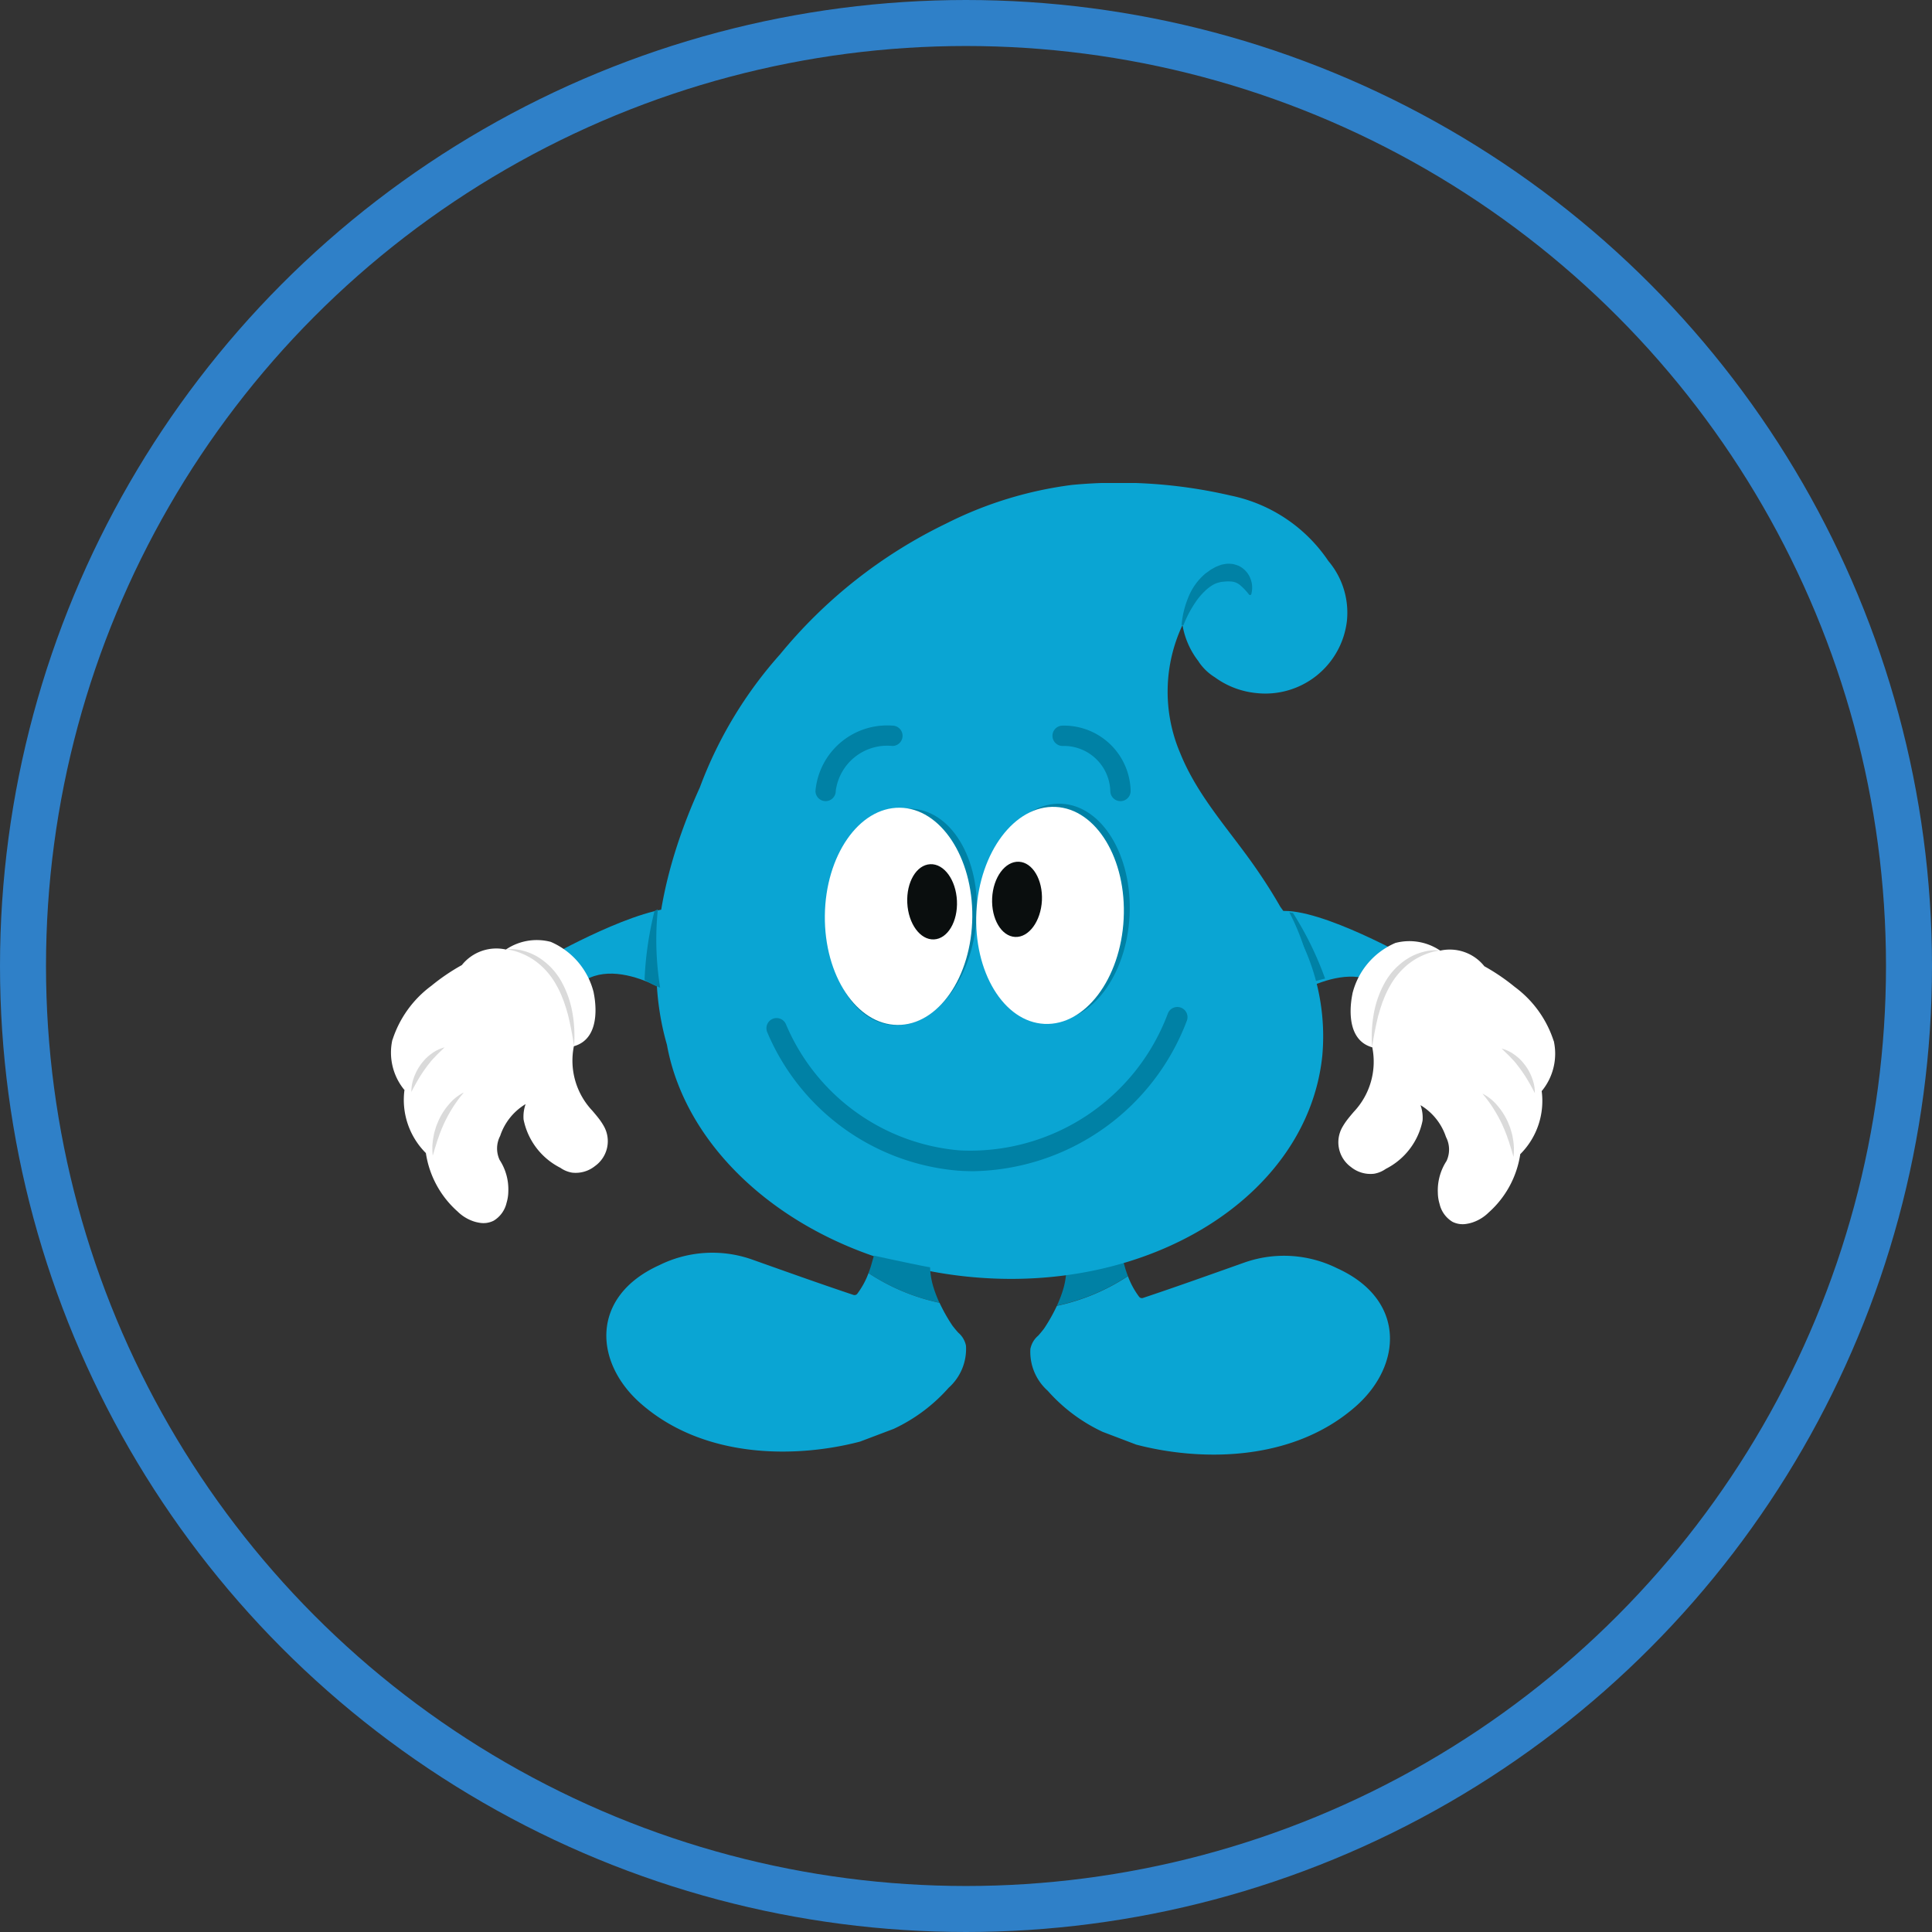 <svg xmlns="http://www.w3.org/2000/svg" xmlns:xlink="http://www.w3.org/1999/xlink" width="84" height="84" viewBox="0 0 84 84">
  <rect x="0" y="0" width="84" height="84" fill="#333333" stroke="none"/>
  <defs>
    <clipPath id="clip-path">
      <rect id="Rettangolo_3202" data-name="Rettangolo 3202" width="50.617" height="42.245" fill="none"/>
    </clipPath>
  </defs>
  <g id="Raggruppa_6373" data-name="Raggruppa 6373" transform="translate(-444.018 -1521.547)">
    <g id="Raggruppa_6236" data-name="Raggruppa 6236" transform="translate(69.018 54.547)">
      <g id="Ellisse_311" data-name="Ellisse 311" transform="translate(375 1467)" fill="none" stroke="#2f80c8" stroke-width="2">
        <circle cx="42" cy="42" r="42" stroke="none"/>
        <circle cx="42" cy="42" r="41" fill="none"/>
      </g>
    </g>
    <g id="Raggruppa_6292" data-name="Raggruppa 6292" transform="translate(461.018 1542.547)">
      <g id="Raggruppa_6291" data-name="Raggruppa 6291" clip-path="url(#clip-path)">
        <path id="Tracciato_41695" data-name="Tracciato 41695" d="M152.305,174.569c-.039-.1-.074-.2-.106-.3l-.131-.46s-2.2.48-2.442.505a3.364,3.364,0,0,1-.108.733,5.116,5.116,0,0,1-.3.81,9.014,9.014,0,0,0,3.089-1.291" transform="translate(-120.265 -140.089)" fill="#0081a5"/>
        <path id="Tracciato_41696" data-name="Tracciato 41696" d="M195.968,99.954s3.323-2.462,4.867-.349l.977-1.574s-4.024-2.288-5.773-2.132-.071,4.055-.071,4.055" transform="translate(-157.361 -77.286)" fill="#0aa5d3"/>
        <path id="Tracciato_41697" data-name="Tracciato 41697" d="M202.319,99.237a9.828,9.828,0,0,0-1-3.041l.161.031a14.276,14.276,0,0,1,1.395,2.852s-.41.1-.56.159" transform="translate(-162.263 -77.532)" fill="#0081a5"/>
        <path id="Tracciato_41698" data-name="Tracciato 41698" d="M41.118,99.282s-3.323-2.462-4.867-.349l-.976-1.574s4.024-2.287,5.773-2.132.071,4.055.071,4.055" transform="translate(-28.43 -76.745)" fill="#0aa5d3"/>
        <path id="Tracciato_41699" data-name="Tracciato 41699" d="M83.026,7.762a2.3,2.3,0,0,0,.707.684,3.656,3.656,0,0,0,1.793.686,3.57,3.57,0,0,0,3.951-3.141,3.475,3.475,0,0,0-.807-2.6A6.751,6.751,0,0,0,84.427.547a21.522,21.522,0,0,0-6.9-.464A16.851,16.851,0,0,0,72.04,1.769,21.325,21.325,0,0,0,64.83,7.45a18.228,18.228,0,0,0-3.488,5.788c-1.448,3.188-2.557,7.281-1.43,11.185.919,5.1,6.244,9.384,13.065,10.083,7.895.809,14.8-3.494,15.43-9.611a9.437,9.437,0,0,0-1.824-6.466c-.322-.566-.679-1.124-1.067-1.685-1.136-1.642-2.527-3.112-3.288-5a6.808,6.808,0,0,1,.1-5.568,3.5,3.5,0,0,0,.7,1.582" transform="translate(-47.915 0)" fill="#0aa5d3"/>
        <path id="Tracciato_41700" data-name="Tracciato 41700" d="M143.175,177.2a2.262,2.262,0,0,0,.753,1.831,7.324,7.324,0,0,0,2.373,1.779l.015.007,1.462.556c2.71.712,6.754.789,9.539-1.66,2.035-1.789,2.192-4.652-.814-6.012a5.187,5.187,0,0,0-3.995-.255c-1.477.524-2.951,1.053-4.436,1.549a.152.152,0,0,1-.167-.047,3.511,3.511,0,0,1-.49-.9,9.008,9.008,0,0,1-3.089,1.291,7.417,7.417,0,0,1-.558.989c-.008.013-.187.24-.264.316a1,1,0,0,0-.321.532Z" transform="translate(-115.375 -139.563)" fill="#0aa5d3"/>
        <path id="Tracciato_41701" data-name="Tracciato 41701" d="M106.993,173.9c.039-.1.074-.2.106-.3l.131-.46s2.2.48,2.442.505a3.364,3.364,0,0,0,.108.733,5.122,5.122,0,0,0,.3.81,9.017,9.017,0,0,1-3.089-1.291" transform="translate(-86.234 -139.547)" fill="#0081a5"/>
        <path id="Tracciato_41702" data-name="Tracciato 41702" d="M63.906,176.529a2.263,2.263,0,0,1-.753,1.831,7.327,7.327,0,0,1-2.373,1.779l-.015.007L59.3,180.7c-2.71.712-6.754.789-9.539-1.66-2.035-1.789-2.192-4.652.814-6.012a5.189,5.189,0,0,1,4-.255c1.477.524,2.951,1.053,4.436,1.549a.152.152,0,0,0,.167-.047,3.509,3.509,0,0,0,.49-.9,9.007,9.007,0,0,0,3.089,1.291,7.407,7.407,0,0,0,.558.989c.008.013.187.24.264.316a1,1,0,0,1,.321.532Z" transform="translate(-38.907 -139.022)" fill="#0aa5d3"/>
        <path id="Tracciato_41703" data-name="Tracciato 41703" d="M57.492,98.933a13.06,13.06,0,0,1-.1-3.409l-.145.076a14.822,14.822,0,0,0-.433,2.992,3.049,3.049,0,0,0,.679.341" transform="translate(-45.79 -76.991)" fill="#0081a5"/>
        <path id="Tracciato_41704" data-name="Tracciato 41704" d="M138.87,76.735c-.134,2.605-1.676,4.648-3.444,4.563s-3.093-2.266-2.959-4.871,1.676-4.648,3.444-4.563S139,74.13,138.87,76.735" transform="translate(-106.758 -57.919)" fill="#0081a5"/>
        <path id="Tracciato_41705" data-name="Tracciato 41705" d="M104.472,77.966c-.262,2.6-1.9,4.565-3.665,4.4s-2.978-2.406-2.716-5,1.9-4.565,3.665-4.4,2.978,2.406,2.716,5" transform="translate(-79.031 -58.8)" fill="#0081a5"/>
        <path id="Tracciato_41706" data-name="Tracciato 41706" d="M103.632,77.522c-.027,2.608-1.484,4.708-3.255,4.691s-3.184-2.146-3.156-4.754,1.484-4.708,3.255-4.691,3.183,2.146,3.156,4.754" transform="translate(-78.358 -58.65)" fill="#fff"/>
        <path id="Tracciato_41707" data-name="Tracciato 41707" d="M117.836,87.009c.044.9-.4,1.657-1,1.684s-1.115-.683-1.159-1.586.4-1.657,1-1.684,1.115.683,1.159,1.586" transform="translate(-93.23 -68.849)" fill="#0a0e0e"/>
        <path id="Tracciato_41708" data-name="Tracciato 41708" d="M137.546,77.447c-.134,2.605-1.676,4.648-3.444,4.563s-3.093-2.266-2.959-4.871,1.676-4.648,3.444-4.563,3.093,2.266,2.959,4.871" transform="translate(-105.691 -58.493)" fill="#fff"/>
        <path id="Tracciato_41709" data-name="Tracciato 41709" d="M136.881,86.554c-.047.9-.568,1.612-1.164,1.583s-1.042-.784-1-1.687.567-1.612,1.164-1.583,1.042.784,1,1.687" transform="translate(-108.58 -68.4)" fill="#0a0e0e"/>
        <path id="Tracciato_41710" data-name="Tracciato 41710" d="M151.185,57.652a.442.442,0,0,1-.442-.442,2.02,2.02,0,0,0-2.073-1.957.442.442,0,1,1,0-.884,2.9,2.9,0,0,1,2.957,2.841.442.442,0,0,1-.442.442" transform="translate(-119.469 -43.82)" fill="#0081a5"/>
        <path id="Tracciato_41711" data-name="Tracciato 41711" d="M95.56,57.652a.442.442,0,0,1-.442-.442,3.128,3.128,0,0,1,3.345-2.841.442.442,0,1,1,0,.884A2.256,2.256,0,0,0,96,57.21a.442.442,0,0,1-.442.442" transform="translate(-76.663 -43.82)" fill="#0081a5"/>
        <path id="Tracciato_41712" data-name="Tracciato 41712" d="M93.122,124.613q-.327,0-.657-.023a9.9,9.9,0,0,1-8.306-6.019.442.442,0,0,1,.81-.354,9.015,9.015,0,0,0,7.559,5.491,9.175,9.175,0,0,0,9.044-5.94.442.442,0,1,1,.824.319,10.114,10.114,0,0,1-9.275,6.526" transform="translate(-67.8 -94.691)" fill="#0081a5"/>
        <path id="Tracciato_41713" data-name="Tracciato 41713" d="M177.161,20.759a4.091,4.091,0,0,1,.288-1.186,2.627,2.627,0,0,1,.752-1.052l.141-.1a.972.972,0,0,1,.15-.1l.159-.088.169-.067.087-.03c.031-.006.063-.013.1-.019a1,1,0,0,1,.2-.021,1.69,1.69,0,0,1,.207.018,2.042,2.042,0,0,1,.207.064,1.013,1.013,0,0,1,.542.584,1.061,1.061,0,0,1,.021.686l-.073.01a2.736,2.736,0,0,0-.389-.417.684.684,0,0,0-.346-.165,1.8,1.8,0,0,0-.374,0l-.117.011-.114.029a1.012,1.012,0,0,0-.225.089,1.836,1.836,0,0,0-.407.317,2.766,2.766,0,0,0-.355.424,4.966,4.966,0,0,0-.541,1.025Z" transform="translate(-142.789 -14.587)" fill="#0081a5"/>
        <path id="Tracciato_41714" data-name="Tracciato 41714" d="M221.656,106.973a4.718,4.718,0,0,0-1.689-2.346,8.872,8.872,0,0,0-1.324-.9,1.92,1.92,0,0,0-1.923-.679.1.1,0,0,0-.011-.011,2.392,2.392,0,0,0-1.935-.323,3.244,3.244,0,0,0-1.866,2.2l0,.011c0,.02-.466,1.957.862,2.327a3.171,3.171,0,0,1-.8,2.8c-.108.126-.219.256-.326.4a2.854,2.854,0,0,0-.18.28,1.33,1.33,0,0,0,.385,1.728,1.345,1.345,0,0,0,1,.288,1.236,1.236,0,0,0,.508-.211,3.017,3.017,0,0,0,1.6-2.1,1.634,1.634,0,0,0-.089-.67,2.547,2.547,0,0,1,1.107,1.384,1.179,1.179,0,0,1,.024,1.042,2.342,2.342,0,0,0-.378,1.387,1.76,1.76,0,0,0,.075.479,1.226,1.226,0,0,0,.561.779.987.987,0,0,0,.626.087,1.551,1.551,0,0,0,.237-.057,1.812,1.812,0,0,0,.708-.433,4.23,4.23,0,0,0,1.377-2.542.086.086,0,0,0,.018-.015,3.265,3.265,0,0,0,.912-2.729.1.1,0,0,0,.026-.023,2.554,2.554,0,0,0,.5-2.153" transform="translate(-171.106 -82.716)" fill="#fff"/>
        <path id="Tracciato_41715" data-name="Tracciato 41715" d="M244.663,136.872a1.994,1.994,0,0,1,.624.5,2.872,2.872,0,0,1,.441.672c.03.06.053.124.079.185a1.731,1.731,0,0,1,.068.19l.057.193c.015.066.027.131.039.2a2.914,2.914,0,0,1,.046.4,3.134,3.134,0,0,1-.016.4c-.046-.126-.074-.253-.114-.376l-.058-.184c-.017-.062-.037-.122-.06-.182s-.043-.12-.062-.18l-.07-.176-.034-.088-.039-.086c-.026-.057-.048-.116-.077-.173a6.194,6.194,0,0,0-.366-.661,5.722,5.722,0,0,0-.459-.622" transform="translate(-197.194 -110.316)" fill="#dadada"/>
        <path id="Tracciato_41716" data-name="Tracciato 41716" d="M250.36,128.677c-.1-.191-.195-.371-.3-.547s-.212-.343-.329-.5c-.056-.083-.121-.158-.181-.238s-.128-.154-.2-.226c-.134-.152-.287-.284-.439-.439a1.666,1.666,0,0,1,.578.283,1.993,1.993,0,0,1,.248.212,2.43,2.43,0,0,1,.209.25,2.2,2.2,0,0,1,.3.573,1.7,1.7,0,0,1,.108.633" transform="translate(-200.622 -102.138)" fill="#dadada"/>
        <path id="Tracciato_41717" data-name="Tracciato 41717" d="M222.75,104.712a2.645,2.645,0,0,0-.676.186,2.808,2.808,0,0,0-.6.335,2.982,2.982,0,0,0-.5.462,3.18,3.18,0,0,0-.391.557,4.1,4.1,0,0,0-.292.622c-.046.106-.078.217-.116.326s-.064.223-.1.334a14.036,14.036,0,0,0-.27,1.386,5.707,5.707,0,0,1,.067-1.431,4.345,4.345,0,0,1,.479-1.37,2.926,2.926,0,0,1,1.007-1.06,2.471,2.471,0,0,1,.673-.286,2.018,2.018,0,0,1,.717-.062" transform="translate(-177.147 -84.388)" fill="#dadada"/>
        <path id="Tracciato_41718" data-name="Tracciato 41718" d="M.066,106.711a4.717,4.717,0,0,1,1.69-2.346,8.872,8.872,0,0,1,1.324-.9A1.92,1.92,0,0,1,5,102.79a.1.1,0,0,1,.011-.011,2.393,2.393,0,0,1,1.935-.323,3.243,3.243,0,0,1,1.866,2.2l0,.01c0,.02.466,1.957-.861,2.327a3.17,3.17,0,0,0,.8,2.8c.108.126.219.256.326.4a2.768,2.768,0,0,1,.18.28,1.329,1.329,0,0,1-.385,1.728,1.343,1.343,0,0,1-1,.288,1.233,1.233,0,0,1-.508-.21,3.018,3.018,0,0,1-1.6-2.1,1.633,1.633,0,0,1,.089-.67,2.547,2.547,0,0,0-1.107,1.384,1.179,1.179,0,0,0-.024,1.042,2.343,2.343,0,0,1,.378,1.387,1.761,1.761,0,0,1-.075.478,1.226,1.226,0,0,1-.561.779.987.987,0,0,1-.626.088,1.578,1.578,0,0,1-.237-.057,1.812,1.812,0,0,1-.708-.433,4.229,4.229,0,0,1-1.377-2.542.1.1,0,0,1-.018-.015,3.266,3.266,0,0,1-.912-2.729.1.1,0,0,1-.026-.024,2.553,2.553,0,0,1-.5-2.153" transform="translate(0 -82.505)" fill="#fff"/>
        <path id="Tracciato_41719" data-name="Tracciato 41719" d="M10.6,136.611a1.993,1.993,0,0,0-.624.5,2.877,2.877,0,0,0-.441.672c-.029.061-.053.124-.079.185a1.735,1.735,0,0,0-.068.19l-.057.193c-.014.065-.027.131-.039.2a2.912,2.912,0,0,0-.046.4,3.162,3.162,0,0,0,.016.4c.046-.127.074-.253.114-.376l.058-.184c.018-.061.037-.122.06-.182s.043-.12.062-.18l.07-.176.034-.088.039-.086c.026-.057.048-.116.077-.172a6.14,6.14,0,0,1,.366-.661,5.694,5.694,0,0,1,.458-.622" transform="translate(-7.448 -110.106)" fill="#dadada"/>
        <path id="Tracciato_41720" data-name="Tracciato 41720" d="M4.526,128.415c.1-.191.195-.371.3-.547s.212-.343.329-.5c.055-.083.121-.158.181-.238s.128-.154.2-.226c.134-.152.287-.284.439-.439a1.667,1.667,0,0,0-.578.283,2.025,2.025,0,0,0-.247.212,2.424,2.424,0,0,0-.209.25,2.191,2.191,0,0,0-.3.573,1.7,1.7,0,0,0-.108.633" transform="translate(-3.647 -101.927)" fill="#dadada"/>
        <path id="Tracciato_41721" data-name="Tracciato 41721" d="M25.839,104.449a2.643,2.643,0,0,1,.676.186,2.815,2.815,0,0,1,.6.335,2.989,2.989,0,0,1,.5.462,3.186,3.186,0,0,1,.391.557,4.11,4.11,0,0,1,.292.622c.046.106.078.217.116.326s.064.223.1.334a14.041,14.041,0,0,1,.27,1.386,5.708,5.708,0,0,0-.067-1.431,4.346,4.346,0,0,0-.479-1.371,2.926,2.926,0,0,0-1.007-1.06,2.471,2.471,0,0,0-.673-.286,2.016,2.016,0,0,0-.717-.062" transform="translate(-20.826 -84.176)" fill="#dadada"/>
      </g>
    </g>
  </g>
</svg>
